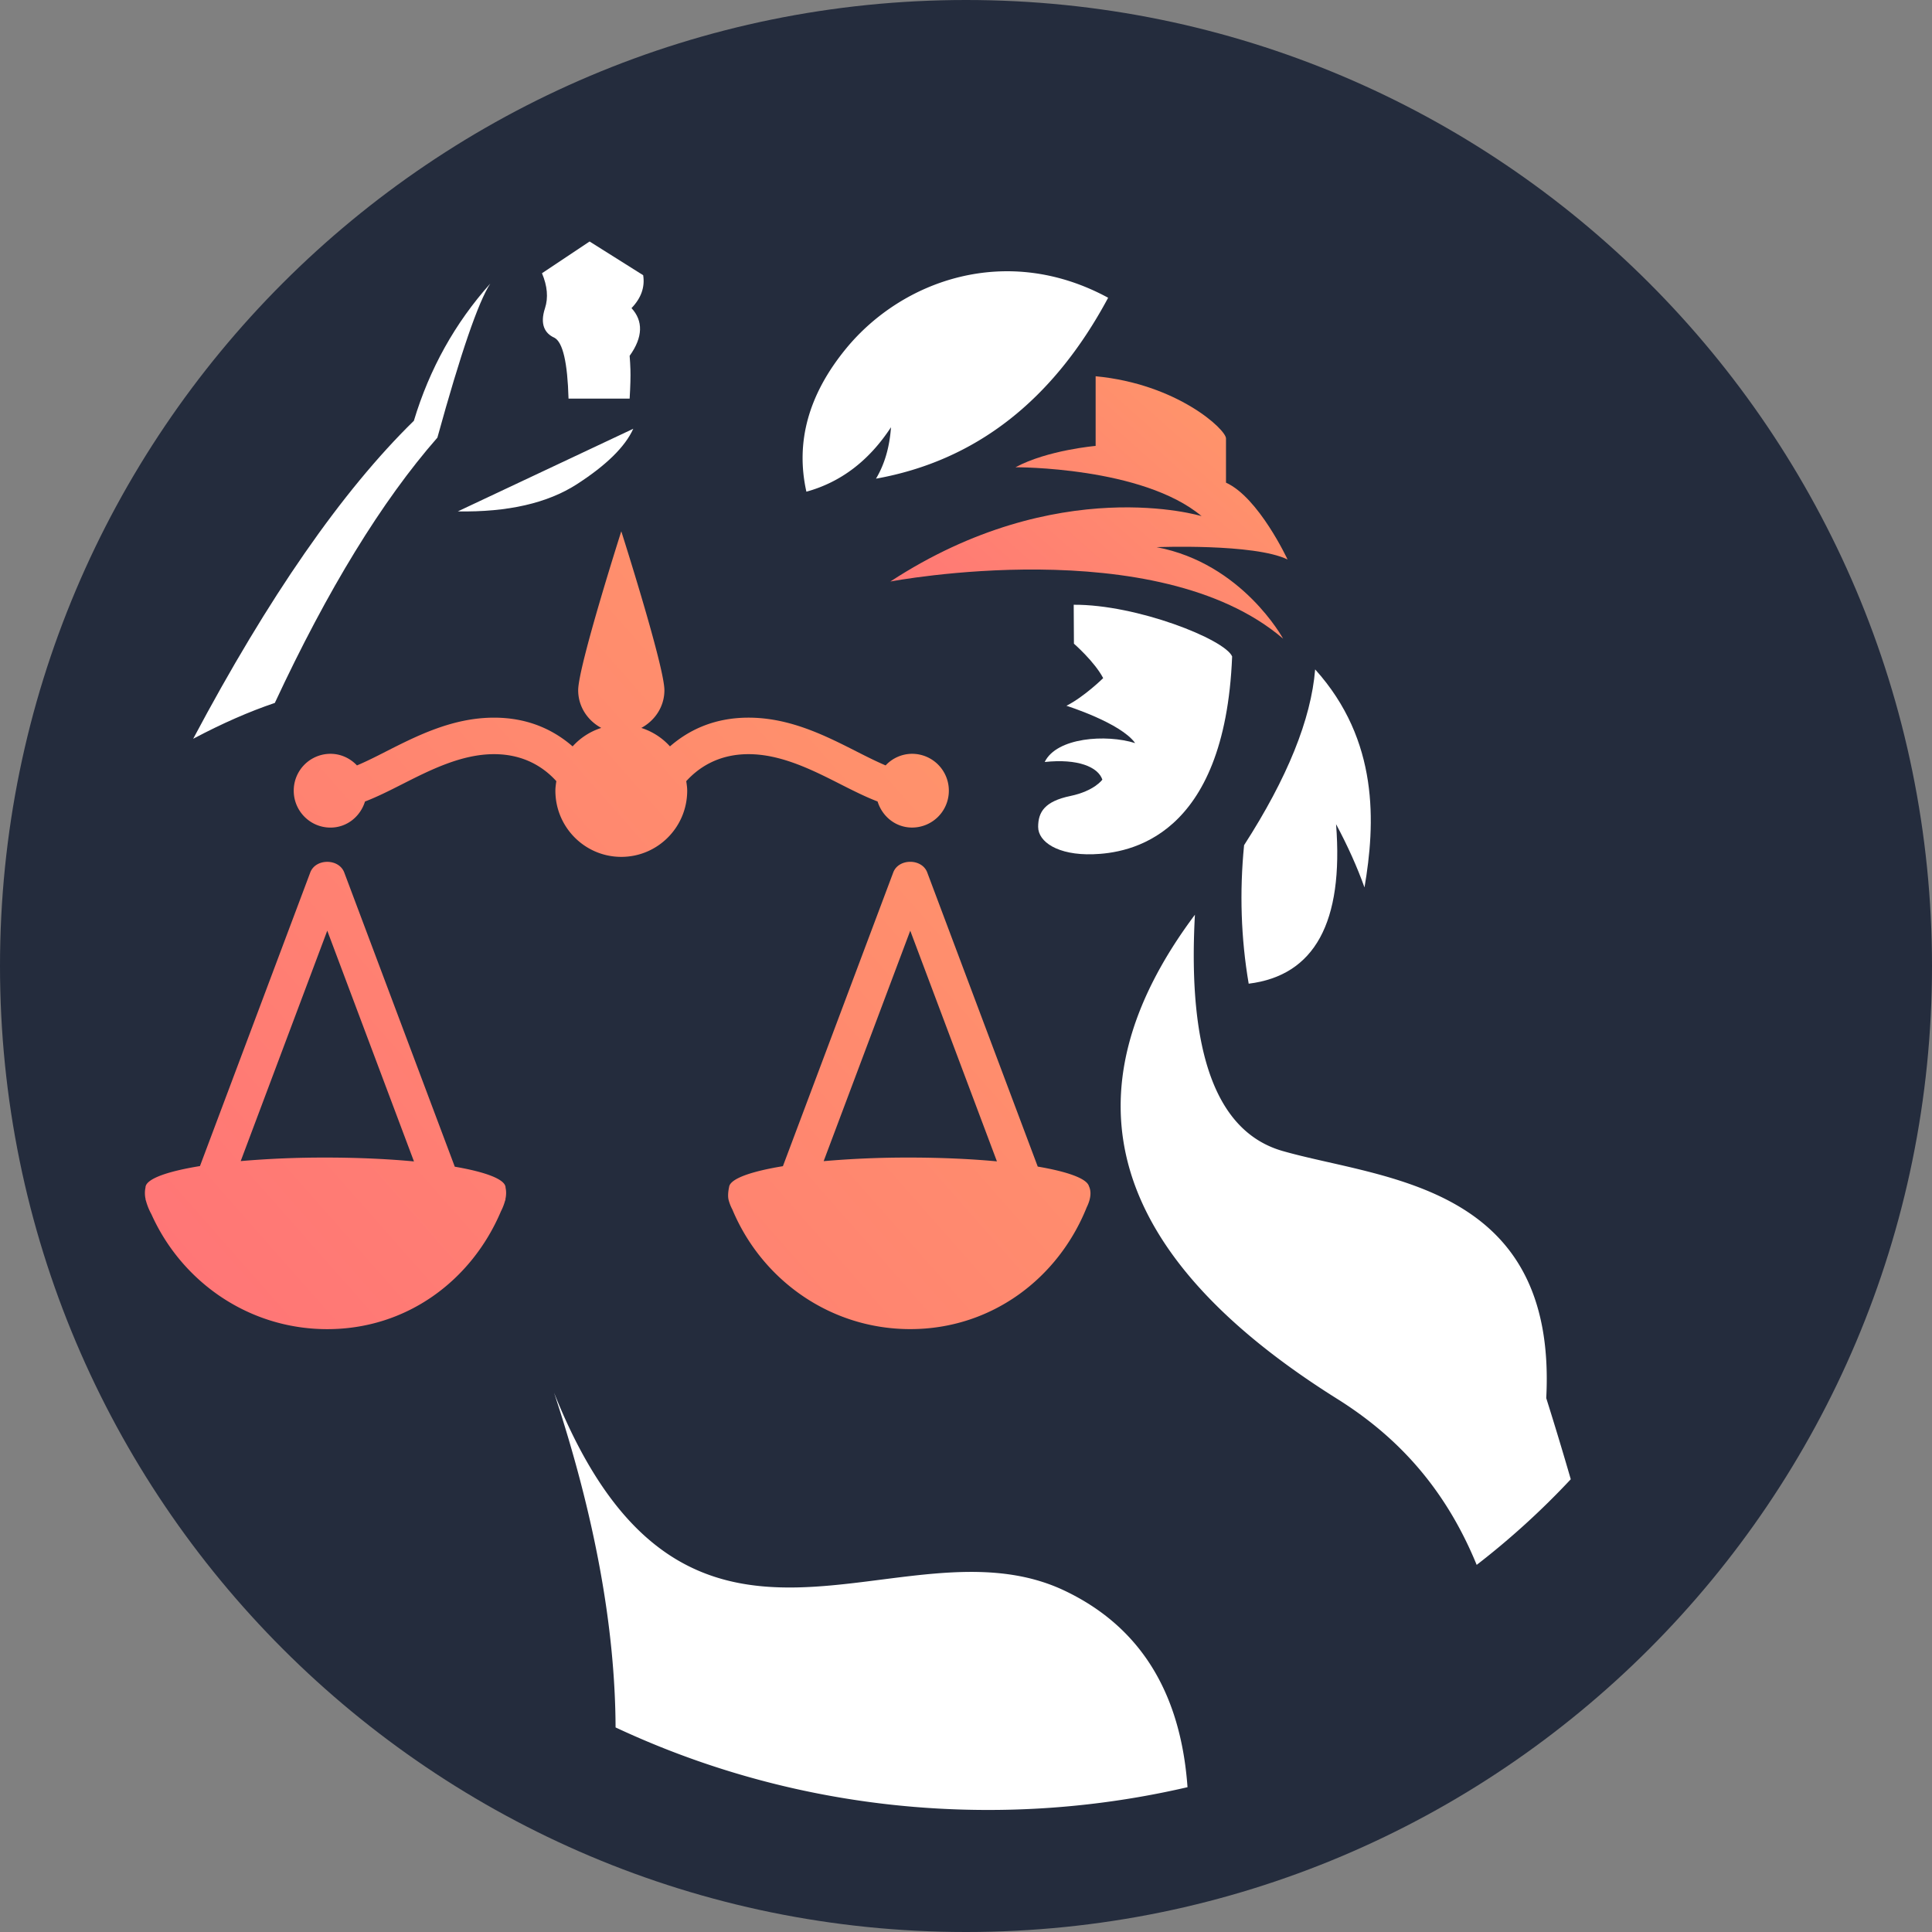<svg width="192" height="192" fill="none" xmlns="http://www.w3.org/2000/svg"><rect width="100%" height="100%" fill="#808080" stroke="none"/><path d="M192 96c0 53.019-42.981 96-96 96-53.02 0-96-42.981-96-96C0 42.98 42.98 0 96 0c53.019 0 96 42.98 96 96z" fill="#242C3D"/><path d="M34.213 86.71l10.983 29.235c3.123.537 5.046 1.269 5.046 2.077v.01c.08.354.074.742-.019 1.164l.02.001-.062.172a5.292 5.292 0 01-.393 1c-2.91 6.872-9.346 11.72-17.266 11.72-7.804 0-14.466-4.707-17.474-11.418a6.053 6.053 0 01-.542-1.34l-.048-.134.016-.001a2.748 2.748 0 01-.044-1.034l.028-.14.003-.058c.092-.815 2.148-1.551 5.411-2.081l10.96-29.173c.527-1.415 2.85-1.415 3.38 0zm57.936-.003l10.981 29.227c2.978.507 4.879 1.191 5.088 1.948l-.02-.039.045.095c.152.362.168.78.049 1.255h.001a4.122 4.122 0 01-.294.781c-2.836 7.082-9.47 12.112-17.54 12.112-7.983 0-14.772-4.926-17.676-11.883a4.39 4.39 0 01-.38-.975l-.007-.031-.002-.004-.013-.079c-.042-.277-.024-.624.053-1.04l.023-.116.003-.02.008-.037c.188-.785 2.194-1.492 5.336-2.007l10.964-29.188c.527-1.415 2.85-1.415 3.381 0zM72.47 117.9l-.009.037h.001l.008-.037zm-39.947-25.41l-8.602 22.898a96.265 96.265 0 018.43-.351h.344c3.065.01 5.942.148 8.444.384l-8.616-22.931zm57.937 0l-8.606 22.904a95.865 95.865 0 018.492-.357h.344c3.04.01 5.895.146 8.383.378l-8.614-22.925zM61.743 52.8s4.285 13.418 4.285 15.794c0 1.637-.947 3.02-2.294 3.745 1.11.36 2.085.99 2.847 1.836 1.702-1.48 4.209-2.856 7.807-2.856 4.115 0 7.652 1.797 10.774 3.382.993.505 1.958.987 2.85 1.365a3.612 3.612 0 012.634-1.154 3.656 3.656 0 013.649 3.665 3.656 3.656 0 01-3.65 3.665c-1.636 0-2.969-1.1-3.431-2.591-1.196-.457-2.42-1.074-3.682-1.713-2.76-1.4-5.892-2.99-9.144-2.99-3.125 0-5.076 1.455-6.189 2.685.044.312.094.62.094.944 0 3.632-2.933 6.578-6.55 6.578-3.616 0-6.55-2.946-6.55-6.578 0-.323.05-.635.094-.947-1.116-1.234-3.067-2.682-6.189-2.682-3.251 0-6.383 1.593-9.147 2.994-1.258.638-2.482 1.255-3.678 1.712-.463 1.492-1.796 2.591-3.432 2.591-2.016 0-3.65-1.644-3.65-3.668a3.656 3.656 0 013.65-3.665c1.04 0 1.969.453 2.633 1.154.893-.374 1.854-.857 2.847-1.365 3.122-1.585 6.662-3.382 10.777-3.382 3.599 0 6.106 1.376 7.808 2.856a6.491 6.491 0 012.847-1.836c-1.348-.726-2.294-2.105-2.294-3.745 0-2.376 4.284-15.795 4.284-15.795z" fill="url(#paint0_linear)"/><path d="M108.883 44.314s-4.79.411-7.963 2.122c0 0 12.62-.068 18.494 4.857 0 0-14.284-4.38-30.932 6.498 0 0 26.478-5.063 39.031 5.679 0 0-4.051-7.483-12.57-9.094 0 0 9.693-.386 13.013 1.225 0 0-2.867-6.165-6.118-7.635v-4.395c0-.89-4.854-5.415-12.955-6.179v6.922z" fill="url(#paint1_linear)"/><path d="M106.726 63.968s2.043 1.779 2.908 3.422c0 0-1.868 1.842-3.652 2.749 0 0 5.406 1.7 6.829 3.71-2.882-.905-7.804-.566-8.989 1.877 3.29-.354 5.305.494 5.729 1.752 0 0-.782 1.126-3.178 1.626-2.551.532-3.203 1.591-3.203 3.07 0 1.478 1.937 2.83 5.456 2.72 3.514-.112 13.098-1.559 13.822-19.657-.724-1.702-9.479-5.176-15.744-5.138l.022 3.87zM123.636 83.993c4.302-6.682 6.656-12.505 7.062-17.468 6.369 7.065 5.986 15.336 4.904 21.666-.73-2.037-1.672-4.132-2.825-6.286.762 9.76-2.133 15.044-8.684 15.853-.766-4.509-.919-9.097-.457-13.765zM48.724 28.181c-1.195 1.836-2.948 6.94-5.257 15.311-5.513 6.297-10.898 15.084-16.155 26.363-2.548.86-5.252 2.047-8.113 3.563 7.482-14.084 14.792-24.618 21.93-31.6 1.559-5.17 4.09-9.715 7.595-13.637zM62.936 42.61l-17.442 8.213c4.97.084 8.917-.818 11.841-2.706 2.924-1.887 4.791-3.723 5.6-5.508zM56.5 39.616c-.099-3.59-.567-5.607-1.405-6.053-.931-.415-1.472-1.31-.931-2.942.334-1.038.233-2.193-.302-3.466L58.593 24l5.325 3.35c.187 1.182-.2 2.273-1.16 3.271 1.16 1.254 1.16 2.872-.185 4.74.038.463.064.917.078 1.362.023.674-.003 1.639-.078 2.893H56.5z" fill="#fff"/><path d="M118.75 90.905c-.749 13.772 2.155 21.598 8.712 23.479 9.835 2.821 27.321 3.196 26.202 24.559a361.12 361.12 0 012.437 8.064 78.35 78.35 0 01-9.35 8.509c-3.27-7.98-8.236-12.998-13.982-16.573-22.644-14.242-27.317-30.255-14.019-48.038zM55.066 138.417c13.217 33.119 34.374 11.898 50.718 19.656 7.473 3.548 11.55 10.059 12.23 19.536a87.574 87.574 0 01-19.833 2.262c-13.227 0-25.768-2.939-37.006-8.201-.042-9.97-2.079-21.054-6.11-33.253zM80.139 48.863c3.428-.945 6.23-3.08 8.406-6.405-.138 1.98-.635 3.683-1.49 5.111 9.91-1.779 17.6-7.772 23.071-17.979-10.089-5.475-20.489-1.74-26.063 5.072-3.716 4.541-5.025 9.275-3.924 14.201z" fill="#fff"/><defs><linearGradient id="paint0_linear" x1="152.531" y1="12.577" x2="20.606" y2="128.828" gradientUnits="userSpaceOnUse"><stop stop-color="#FFAD61"/><stop offset="1" stop-color="#FF7676"/></linearGradient><linearGradient id="paint1_linear" x1="146.506" y1="24.163" x2="103.073" y2="73.045" gradientUnits="userSpaceOnUse"><stop stop-color="#FFAD61"/><stop offset="1" stop-color="#FF7676"/></linearGradient></defs></svg>